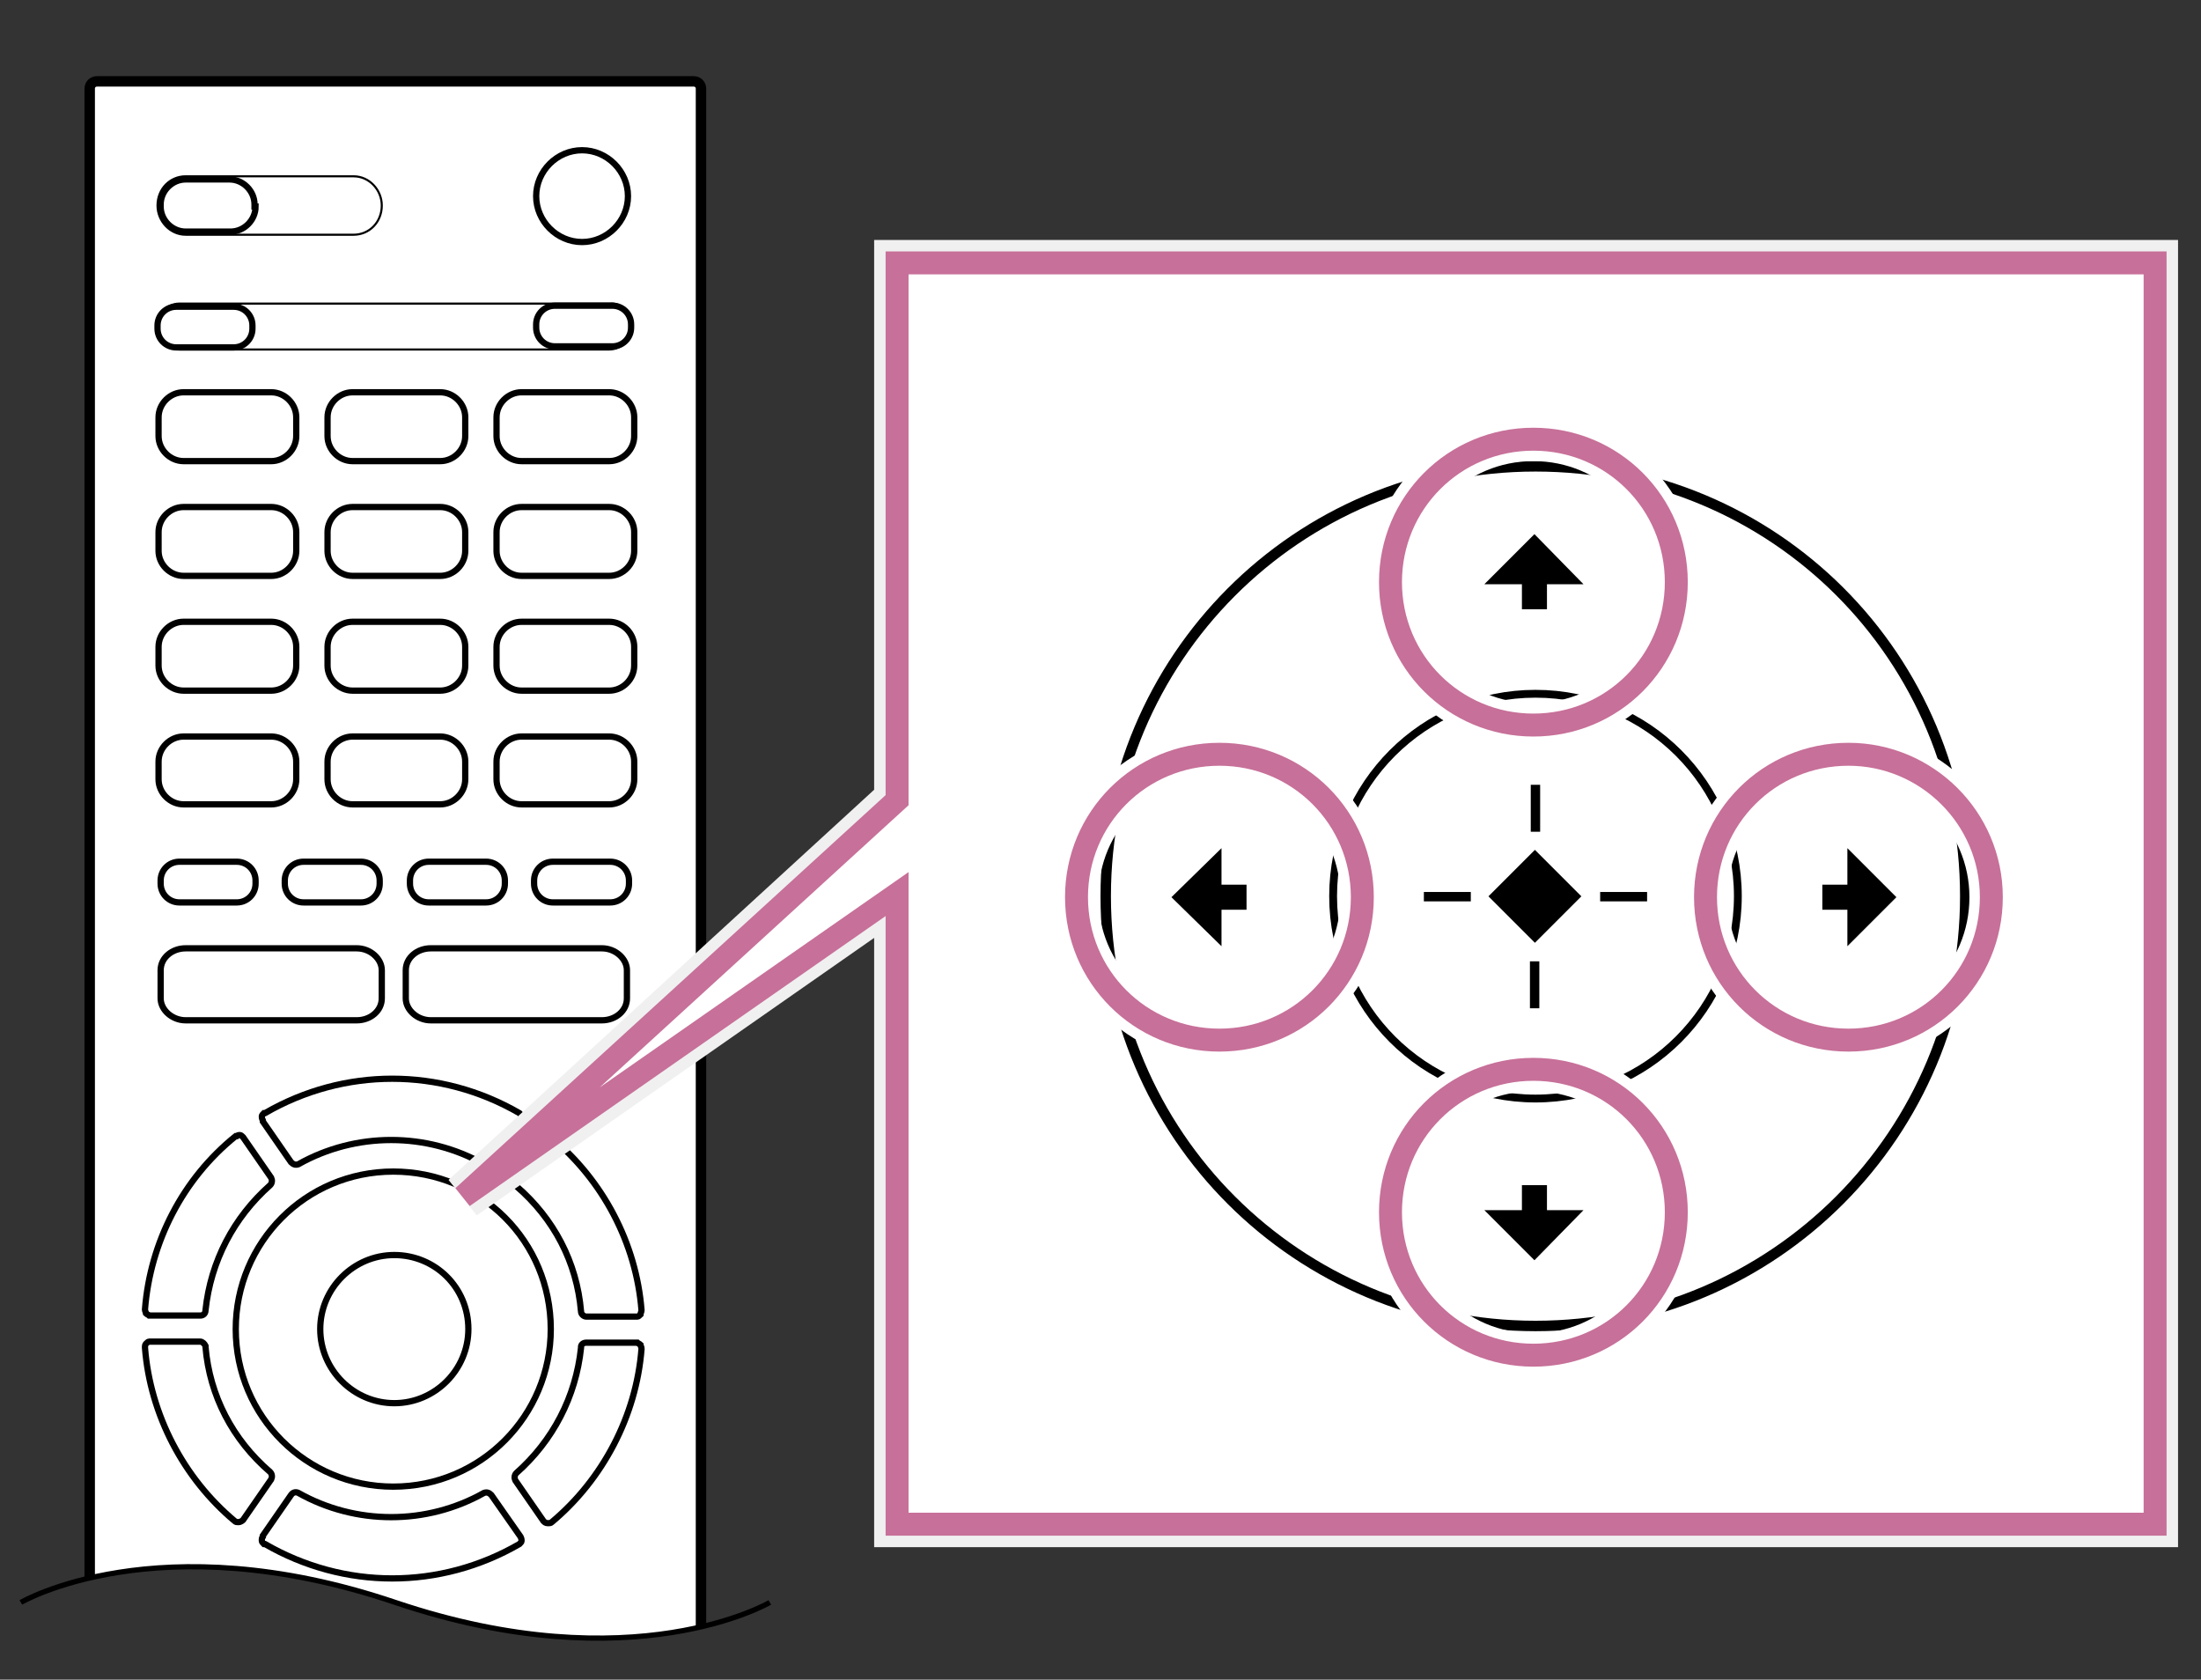 <?xml version="1.0" encoding="utf-8"?>
<!-- Generator: Adobe Illustrator 22.1.0, SVG Export Plug-In . SVG Version: 6.00 Build 0)  -->
<svg version="1.1" xmlns="http://www.w3.org/2000/svg" xmlns:xlink="http://www.w3.org/1999/xlink" x="0px" y="0px" width="211px"
	 height="161px" viewBox="0 0 211 161" enable-background="new 0 0 211 161" xml:space="preserve">
<rect x="0" y="0" width="211" height="161" fill="#333333" stroke="none"/>
<g id="RC">
	<g>
		<defs>
			<path id="SVGID_1_" d="M73.8,153.6c0,0-13.1,7.7-35.9,0s-35.9,0-35.9,0V3.7h71.8L73.8,153.6z"/>
		</defs>
		<clipPath id="SVGID_2_">
			<use xlink:href="#SVGID_1_"  overflow="visible"/>
		</clipPath>
		<g clip-path="url(#SVGID_2_)">
			<path fill="#FFFFFF" d="M67.2,250.2c0,0.4-0.3,0.7-0.7,0.7H9.3c-0.4,0-0.7-0.3-0.7-0.7V8.5c0-0.4,0.3-0.7,0.7-0.7h57.2
				c0.4,0,0.7,0.3,0.7,0.7V250.2z"/>
			<path fill="none" stroke="#000000" stroke-miterlimit="10" d="M67.2,250.2c0,0.4-0.3,0.7-0.7,0.7H9.3c-0.4,0-0.7-0.3-0.7-0.7V8.5
				c0-0.4,0.3-0.7,0.7-0.7h57.2c0.4,0,0.7,0.3,0.7,0.7V250.2z"/>
		</g>
		<path clip-path="url(#SVGID_2_)" fill="none" stroke="#000000" stroke-width="0.2" stroke-miterlimit="10" d="M60.4,189
			c0,1.3-1,2.4-2.2,2.4H17.5c-1.2,0-2.2-1.1-2.2-2.4l0,0c0-1.3,1-2.4,2.2-2.4h40.6C59.4,186.6,60.4,187.7,60.4,189L60.4,189z"/>
		<path clip-path="url(#SVGID_2_)" fill="none" stroke="#000000" stroke-width="0.2" stroke-miterlimit="10" d="M36.6,19.7
			c0,1.6-1.2,2.8-2.7,2.8H17.8c-1.5,0-2.7-1.3-2.7-2.8l0,0c0-1.6,1.2-2.8,2.7-2.8h16.1C35.4,16.9,36.6,18.2,36.6,19.7L36.6,19.7z"/>
		<path clip-path="url(#SVGID_2_)" fill="none" stroke="#000000" stroke-width="0.2" stroke-miterlimit="10" d="M60.5,31.3
			c0,1.2-0.9,2.2-2.1,2.2H17.2c-1.1,0-2.1-1-2.1-2.2l0,0c0-1.2,0.9-2.2,2.1-2.2h41.3C59.6,29,60.5,30,60.5,31.3L60.5,31.3z"/>
		<path clip-path="url(#SVGID_2_)" fill="none" stroke="#000000" stroke-width="0.6" stroke-miterlimit="10" d="M24.5,84.7
			c0,1-0.8,1.8-1.8,1.8h-5.5c-1,0-1.8-0.8-1.8-1.8v-0.3c0-1,0.8-1.8,1.8-1.8h5.5c1,0,1.8,0.8,1.8,1.8V84.7z"/>
		<path clip-path="url(#SVGID_2_)" fill="none" stroke="#000000" stroke-width="0.6" stroke-miterlimit="10" d="M36.4,84.7
			c0,1-0.8,1.8-1.8,1.8h-5.5c-1,0-1.8-0.8-1.8-1.8v-0.3c0-1,0.8-1.8,1.8-1.8h5.5c1,0,1.8,0.8,1.8,1.8V84.7z"/>
		<path clip-path="url(#SVGID_2_)" fill="none" stroke="#000000" stroke-width="0.6" stroke-miterlimit="10" d="M48.4,84.7
			c0,1-0.8,1.8-1.8,1.8h-5.5c-1,0-1.8-0.8-1.8-1.8v-0.3c0-1,0.8-1.8,1.8-1.8h5.5c1,0,1.8,0.8,1.8,1.8V84.7z"/>
		<path clip-path="url(#SVGID_2_)" fill="none" stroke="#000000" stroke-width="0.6" stroke-miterlimit="10" d="M60.3,84.7
			c0,1-0.8,1.8-1.8,1.8H53c-1,0-1.8-0.8-1.8-1.8v-0.3c0-1,0.8-1.8,1.8-1.8h5.5c1,0,1.8,0.8,1.8,1.8V84.7z"/>
		<path clip-path="url(#SVGID_2_)" fill="none" stroke="#000000" stroke-width="0.6" stroke-miterlimit="10" d="M28.4,41.8
			c0,1.3-1.1,2.4-2.4,2.4h-8.4c-1.3,0-2.4-1.1-2.4-2.4V40c0-1.3,1.1-2.4,2.4-2.4H26c1.3,0,2.4,1.1,2.4,2.4V41.8z"/>
		<path clip-path="url(#SVGID_2_)" fill="none" stroke="#000000" stroke-width="0.6" stroke-miterlimit="10" d="M44.6,41.8
			c0,1.3-1.1,2.4-2.4,2.4h-8.4c-1.3,0-2.4-1.1-2.4-2.4V40c0-1.3,1.1-2.4,2.4-2.4h8.4c1.3,0,2.4,1.1,2.4,2.4V41.8z"/>
		<path clip-path="url(#SVGID_2_)" fill="none" stroke="#000000" stroke-width="0.6" stroke-miterlimit="10" d="M60.8,41.8
			c0,1.3-1.1,2.4-2.4,2.4h-8.4c-1.3,0-2.4-1.1-2.4-2.4V40c0-1.3,1.1-2.4,2.4-2.4h8.4c1.3,0,2.4,1.1,2.4,2.4V41.8z"/>
		<path clip-path="url(#SVGID_2_)" fill="none" stroke="#000000" stroke-width="0.6" stroke-miterlimit="10" d="M28.4,52.8
			c0,1.3-1.1,2.4-2.4,2.4h-8.4c-1.3,0-2.4-1.1-2.4-2.4V51c0-1.3,1.1-2.4,2.4-2.4H26c1.3,0,2.4,1.1,2.4,2.4V52.8z"/>
		<path clip-path="url(#SVGID_2_)" fill="none" stroke="#000000" stroke-width="0.6" stroke-miterlimit="10" d="M44.6,52.8
			c0,1.3-1.1,2.4-2.4,2.4h-8.4c-1.3,0-2.4-1.1-2.4-2.4V51c0-1.3,1.1-2.4,2.4-2.4h8.4c1.3,0,2.4,1.1,2.4,2.4V52.8z"/>
		<path clip-path="url(#SVGID_2_)" fill="none" stroke="#000000" stroke-width="0.6" stroke-miterlimit="10" d="M60.8,52.8
			c0,1.3-1.1,2.4-2.4,2.4h-8.4c-1.3,0-2.4-1.1-2.4-2.4V51c0-1.3,1.1-2.4,2.4-2.4h8.4c1.3,0,2.4,1.1,2.4,2.4V52.8z"/>
		<path clip-path="url(#SVGID_2_)" fill="none" stroke="#000000" stroke-width="0.6" stroke-miterlimit="10" d="M28.4,63.8
			c0,1.3-1.1,2.4-2.4,2.4h-8.4c-1.3,0-2.4-1.1-2.4-2.4V62c0-1.3,1.1-2.4,2.4-2.4H26c1.3,0,2.4,1.1,2.4,2.4V63.8z"/>
		<path clip-path="url(#SVGID_2_)" fill="none" stroke="#000000" stroke-width="0.6" stroke-miterlimit="10" d="M44.6,63.8
			c0,1.3-1.1,2.4-2.4,2.4h-8.4c-1.3,0-2.4-1.1-2.4-2.4V62c0-1.3,1.1-2.4,2.4-2.4h8.4c1.3,0,2.4,1.1,2.4,2.4V63.8z"/>
		<path clip-path="url(#SVGID_2_)" fill="none" stroke="#000000" stroke-width="0.6" stroke-miterlimit="10" d="M60.8,63.8
			c0,1.3-1.1,2.4-2.4,2.4h-8.4c-1.3,0-2.4-1.1-2.4-2.4V62c0-1.3,1.1-2.4,2.4-2.4h8.4c1.3,0,2.4,1.1,2.4,2.4V63.8z"/>
		<path clip-path="url(#SVGID_2_)" fill="none" stroke="#000000" stroke-width="0.6" stroke-miterlimit="10" d="M28.4,74.7
			c0,1.3-1.1,2.4-2.4,2.4h-8.4c-1.3,0-2.4-1.1-2.4-2.4v-1.7c0-1.3,1.1-2.4,2.4-2.4H26c1.3,0,2.4,1.1,2.4,2.4V74.7z"/>
		<path clip-path="url(#SVGID_2_)" fill="none" stroke="#000000" stroke-width="0.6" stroke-miterlimit="10" d="M44.6,74.7
			c0,1.3-1.1,2.4-2.4,2.4h-8.4c-1.3,0-2.4-1.1-2.4-2.4v-1.7c0-1.3,1.1-2.4,2.4-2.4h8.4c1.3,0,2.4,1.1,2.4,2.4V74.7z"/>
		<path clip-path="url(#SVGID_2_)" fill="none" stroke="#000000" stroke-width="0.6" stroke-miterlimit="10" d="M60.8,74.7
			c0,1.3-1.1,2.4-2.4,2.4h-8.4c-1.3,0-2.4-1.1-2.4-2.4v-1.7c0-1.3,1.1-2.4,2.4-2.4h8.4c1.3,0,2.4,1.1,2.4,2.4V74.7z"/>
		<path clip-path="url(#SVGID_2_)" fill="none" stroke="#000000" stroke-width="0.6" stroke-miterlimit="10" d="M28.4,189.1
			c0,1.2-1.1,2.2-2.4,2.2h-8.2c-1.3,0-2.4-1-2.4-2.2c0-1.2,1.1-2.2,2.4-2.2h8.2C27.3,186.8,28.4,187.8,28.4,189.1"/>
		<path clip-path="url(#SVGID_2_)" fill="none" stroke="#000000" stroke-width="0.6" stroke-miterlimit="10" d="M60.4,189.1
			c0,1.2-1.1,2.2-2.4,2.2h-8.2c-1.3,0-2.4-1-2.4-2.2c0-1.2,1.1-2.2,2.4-2.2h8.2C59.3,186.8,60.4,187.8,60.4,189.1"/>
		<path clip-path="url(#SVGID_2_)" fill="none" stroke="#000000" stroke-width="0.6" stroke-miterlimit="10" d="M25.1,199.9
			c0,1.9-1.6,3.4-3.7,3.4H19c-2,0-3.7-1.5-3.7-3.4c0-1.9,1.6-3.4,3.7-3.4h2.5C23.5,196.5,25.1,198.1,25.1,199.9"/>
		<path clip-path="url(#SVGID_2_)" fill="none" stroke="#000000" stroke-width="0.6" stroke-miterlimit="10" d="M60.2,199.9
			c0,1.9-1.6,3.4-3.7,3.4h-2.5c-2,0-3.7-1.5-3.7-3.4c0-1.9,1.6-3.4,3.7-3.4h2.5C58.6,196.5,60.2,198.1,60.2,199.9"/>
		<path clip-path="url(#SVGID_2_)" fill="none" stroke="#000000" stroke-width="0.6" stroke-miterlimit="10" d="M47.7,199.9
			c0,1.9-1.6,3.4-3.7,3.4H31.8c-2,0-3.7-1.5-3.7-3.4c0-1.9,1.6-3.4,3.7-3.4H44C46,196.5,47.7,198.1,47.7,199.9"/>
		<path clip-path="url(#SVGID_2_)" fill="none" stroke="#000000" stroke-width="0.6" stroke-miterlimit="10" d="M28.6,221.1
			c0,1.6-1.6,3-3.7,3H19c-2,0-3.7-1.3-3.7-3c0-1.6,1.6-3,3.7-3h5.9C26.9,218.1,28.6,219.4,28.6,221.1"/>
		<path clip-path="url(#SVGID_2_)" fill="none" stroke="#000000" stroke-width="0.6" stroke-miterlimit="10" d="M28.6,210.7
			c0,1.6-1.6,3-3.7,3H19c-2,0-3.7-1.3-3.7-3c0-1.6,1.6-3,3.7-3h5.9C26.9,207.7,28.6,209.1,28.6,210.7"/>
		<path clip-path="url(#SVGID_2_)" fill="none" stroke="#000000" stroke-width="0.6" stroke-miterlimit="10" d="M44.5,210.7
			c0,1.6-1.6,3-3.7,3H35c-2,0-3.7-1.3-3.7-3c0-1.6,1.6-3,3.7-3h5.9C42.9,207.7,44.5,209.1,44.5,210.7"/>
		<path clip-path="url(#SVGID_2_)" fill="none" stroke="#000000" stroke-width="0.6" stroke-miterlimit="10" d="M60.5,210.7
			c0,1.6-1.6,3-3.7,3h-5.9c-2,0-3.7-1.3-3.7-3c0-1.6,1.6-3,3.7-3h5.9C58.8,207.7,60.5,209.1,60.5,210.7"/>
		<path clip-path="url(#SVGID_2_)" fill="none" stroke="#000000" stroke-width="0.6" stroke-miterlimit="10" d="M44.5,221.1
			c0,1.6-1.6,3-3.7,3H35c-2,0-3.7-1.3-3.7-3c0-1.6,1.6-3,3.7-3h5.9C42.9,218.1,44.5,219.4,44.5,221.1"/>
		<path clip-path="url(#SVGID_2_)" fill="none" stroke="#000000" stroke-width="0.6" stroke-miterlimit="10" d="M60.5,221.1
			c0,1.6-1.6,3-3.7,3h-5.9c-2,0-3.7-1.3-3.7-3c0-1.6,1.6-3,3.7-3h5.9C58.8,218.1,60.5,219.4,60.5,221.1"/>
		<path clip-path="url(#SVGID_2_)" fill="none" stroke="#000000" stroke-width="0.6" stroke-miterlimit="10" d="M44.4,189
			c0,1.2-1.1,2.2-2.4,2.2h-8.2c-1.3,0-2.4-1-2.4-2.2c0-1.2,1.1-2.2,2.4-2.2H42C43.3,186.8,44.4,187.8,44.4,189"/>
		<path clip-path="url(#SVGID_2_)" fill="none" stroke="#000000" stroke-width="0.6" stroke-miterlimit="10" d="M42.7,164.3
			c0,1-1.1,1.9-2.4,1.9h-4.7c-1.3,0-2.4-0.8-2.4-1.9c0-1,1.1-1.9,2.4-1.9h4.7C41.6,162.5,42.7,163.3,42.7,164.3"/>
		<path clip-path="url(#SVGID_2_)" fill="none" stroke="#000000" stroke-width="0.6" stroke-miterlimit="10" d="M42.7,174.7
			c0,1-1.1,1.9-2.4,1.9h-4.7c-1.3,0-2.4-0.8-2.4-1.9s1.1-1.9,2.4-1.9h4.7C41.6,172.8,42.7,173.6,42.7,174.7"/>
		<path clip-path="url(#SVGID_2_)" fill="none" stroke="#000000" stroke-width="0.6" stroke-miterlimit="10" d="M28.5,174.8
			c0,3.3-2.5,6.1-5.5,6.1c-3,0-5.5-2.7-5.5-6.1v-11.7c0-3.3,2.5-6.1,5.5-6.1c3,0,5.5,2.7,5.5,6.1V174.8z"/>
		<path clip-path="url(#SVGID_2_)" fill="none" stroke="#000000" stroke-width="0.6" stroke-miterlimit="10" d="M58.1,174.8
			c0,3.3-2.5,6.1-5.5,6.1c-3,0-5.5-2.7-5.5-6.1v-11.7c0-3.3,2.5-6.1,5.5-6.1c3,0,5.5,2.7,5.5,6.1V174.8z"/>
		<path clip-path="url(#SVGID_2_)" fill="none" stroke="#000000" stroke-width="0.6" stroke-miterlimit="10" d="M60.2,18.8
			c0,2.4-2,4.4-4.4,4.4s-4.4-2-4.4-4.4c0-2.4,2-4.4,4.4-4.4S60.2,16.4,60.2,18.8"/>
		<path clip-path="url(#SVGID_2_)" fill="none" stroke="#000000" stroke-width="0.6" stroke-miterlimit="10" d="M24.5,19.8
			c0,1.3-1.1,2.4-2.4,2.4h-4.3c-1.3,0-2.4-1.1-2.4-2.4v-0.2c0-1.3,1.1-2.4,2.4-2.4H22c1.3,0,2.4,1.1,2.4,2.4V19.8z"/>
		<path clip-path="url(#SVGID_2_)" fill="none" stroke="#000000" stroke-width="0.6" stroke-miterlimit="10" d="M24.2,31.5
			c0,1-0.8,1.8-1.8,1.8h-5.5c-1,0-1.8-0.8-1.8-1.8v-0.3c0-1,0.8-1.8,1.8-1.8h5.5c1,0,1.8,0.8,1.8,1.8V31.5z"/>
		<path clip-path="url(#SVGID_2_)" fill="none" stroke="#000000" stroke-width="0.6" stroke-miterlimit="10" d="M60.5,31.4
			c0,1-0.8,1.8-1.8,1.8h-5.5c-1,0-1.8-0.8-1.8-1.8v-0.3c0-1,0.8-1.8,1.8-1.8h5.5c1,0,1.8,0.8,1.8,1.8V31.4z"/>
		<path clip-path="url(#SVGID_2_)" fill="none" stroke="#000000" stroke-width="0.6" stroke-miterlimit="10" d="M36.6,95.7
			c0,1.2-1.1,2.1-2.4,2.1H17.8c-1.3,0-2.4-1-2.4-2.1V93c0-1.2,1.1-2.1,2.4-2.1h16.4c1.3,0,2.4,1,2.4,2.1V95.7z"/>
		<path clip-path="url(#SVGID_2_)" fill="none" stroke="#000000" stroke-width="0.6" stroke-miterlimit="10" d="M60.1,95.7
			c0,1.2-1.1,2.1-2.4,2.1H41.3c-1.3,0-2.4-1-2.4-2.1V93c0-1.2,1.1-2.1,2.4-2.1h16.4c1.3,0,2.4,1,2.4,2.1V95.7z"/>
		<g clip-path="url(#SVGID_2_)">
			<path fill="none" stroke="#000000" stroke-width="0.6" stroke-miterlimit="10" d="M49.9,147.3L49.9,147.3L49.9,147.3L49.9,147.3
				L49.9,147.3l-2.8-4l0,0c-0.2-0.2-0.4-0.3-0.7-0.2l0,0c-5.5,3.1-12.3,3.1-17.8,0l0,0c-0.2-0.1-0.5-0.1-0.7,0.2l-2.7,3.9l0,0l0,0
				c0,0,0,0,0,0.1c-0.1,0.1-0.1,0.2-0.1,0.4l0,0c0,0.1,0.1,0.2,0.2,0.3c0,0,0,0,0.1,0c3.8,2.2,8,3.3,12.2,3.3s8.4-1.1,12.2-3.3l0,0
				l0,0l0,0l0,0c0.1-0.1,0.2-0.2,0.2-0.3l0,0C50,147.6,50,147.5,49.9,147.3z"/>
			<path fill="none" stroke="#000000" stroke-width="0.6" stroke-miterlimit="10" d="M50,107L50,107c0-0.1-0.1-0.2-0.2-0.3l0,0l0,0
				l0,0l0,0c-3.8-2.2-8-3.3-12.2-3.3s-8.4,1.1-12.2,3.3c0,0,0,0-0.1,0c-0.1,0.1-0.2,0.2-0.2,0.3l0,0c0,0.1,0,0.2,0.1,0.4
				c0,0,0,0,0,0.1l0,0l0,0l2.7,3.9c0.2,0.2,0.4,0.3,0.7,0.2l0,0c5.5-3.1,12.3-3.1,17.8,0l0,0c0.2,0.1,0.5,0.1,0.7-0.2l0,0l2.7-3.9
				l0,0l0,0l0,0c0,0,0,0,0-0.1C50,107.2,50,107.1,50,107z"/>
			<path fill="none" stroke="#000000" stroke-width="0.6" stroke-miterlimit="10" d="M61.5,125.6L61.5,125.6L61.5,125.6
				c-0.5-6.4-3.7-12.5-8.7-16.6c0,0,0,0-0.1,0c-0.1-0.1-0.2-0.1-0.3-0.1l0,0c-0.1,0-0.2,0.1-0.3,0.2l0,0l-2.7,3.9l0,0
				c-0.1,0.2-0.1,0.5,0.1,0.7l0,0c3.6,3.1,5.8,7.3,6.2,12c0,0.3,0.3,0.5,0.5,0.5l0,0H61c0,0,0,0,0.1,0s0.2-0.1,0.3-0.2l0,0
				C61.4,125.9,61.5,125.7,61.5,125.6L61.5,125.6L61.5,125.6z"/>
			<path fill="none" stroke="#000000" stroke-width="0.6" stroke-miterlimit="10" d="M61.5,129.3C61.5,129.2,61.5,129.2,61.5,129.3
				c0-0.2-0.1-0.3-0.1-0.4l0,0c-0.1-0.1-0.2-0.1-0.3-0.2c0,0,0,0-0.1,0h-4.8c-0.3,0-0.5,0.2-0.5,0.4c0,0,0,0,0,0.1
				c-0.5,4.7-2.7,8.9-6.2,12c-0.2,0.2-0.2,0.5-0.1,0.7l0,0l2.7,3.9l0,0l0,0c0.1,0.1,0.2,0.2,0.4,0.2l0,0c0,0,0,0,0.1,0
				s0.2,0,0.3-0.1l0,0C57.8,141.8,61,135.7,61.5,129.3L61.5,129.3L61.5,129.3z"/>
			<path fill="none" stroke="#000000" stroke-width="0.6" stroke-miterlimit="10" d="M13.9,125.5C13.9,125.5,13.9,125.6,13.9,125.5
				c0,0.2,0.1,0.3,0.1,0.4l0,0c0.1,0.1,0.2,0.1,0.3,0.2c0,0,0,0,0.1,0h4.8l0,0c0.3,0,0.5-0.2,0.5-0.5c0.5-4.7,2.7-8.9,6.2-12l0,0
				c0.2-0.2,0.2-0.5,0.1-0.7l0,0l-2.7-3.9l0,0c-0.1-0.1-0.2-0.2-0.3-0.2l0,0c-0.1,0-0.2,0-0.3,0.1c0,0,0,0-0.1,0
				C17.5,113,14.4,119.1,13.9,125.5L13.9,125.5L13.9,125.5L13.9,125.5z"/>
			<path fill="none" stroke="#000000" stroke-width="0.6" stroke-miterlimit="10" d="M13.9,129.2L13.9,129.2
				c0.5,6.4,3.7,12.5,8.6,16.6l0,0c0.1,0.1,0.2,0.1,0.3,0.1c0,0,0,0,0.1,0l0,0c0.1,0,0.3-0.1,0.4-0.2l0,0l0,0l2.7-3.9l0,0
				c0.1-0.2,0.1-0.5-0.1-0.7c-3.6-3.1-5.8-7.3-6.2-12c0,0,0,0,0-0.1c-0.1-0.2-0.3-0.4-0.5-0.4h-4.8c0,0,0,0-0.1,0s-0.2,0.1-0.3,0.2
				l0,0C13.9,128.9,13.9,129,13.9,129.2L13.9,129.2L13.9,129.2z"/>
			<path fill="none" stroke="#000000" stroke-width="0.6" stroke-miterlimit="10" d="M44.9,127.4c0,3.9-3.2,7.1-7.1,7.1
				c-3.9,0-7.1-3.2-7.1-7.1c0-3.9,3.2-7.1,7.1-7.1S44.9,123.4,44.9,127.4z"/>
			<path fill="none" stroke="#000000" stroke-width="0.6" stroke-miterlimit="10" d="M52.8,127.4c0,8.3-6.7,15.1-15.1,15.1
				c-8.3,0-15.1-6.7-15.1-15.1c0-8.3,6.7-15.1,15.1-15.1S52.8,119,52.8,127.4z"/>
		</g>
	</g>
	<path fill="none" stroke="#000000" stroke-width="0.5" d="M73.8,153.6c0,0-13.1,7.7-35.9,0s-35.9,0-35.9,0"/>
</g>
<g id="Callout">
	<g>
		<polygon fill="#FFFFFF" points="207.7,147.2 207.7,24.1 84.9,24.1 84.9,76.2 43.7,113.9 45.1,115.6 84.9,87.8 84.9,147.2 		"/>
		<path fill="#F0F0F0" d="M86,25.2h120.6v120.9H86V85.7l-41.6,29l41.6-38V25.2 M83.8,23v2.2v50.5L43,113.1l2.7,3.4l38.1-26.6v56.2
			v2.2H86h120.6h2.2v-2.2V25.2V23h-2.2H86H83.8L83.8,23z"/>
		<polygon fill="none" stroke="#C77099" stroke-width="2.2" points="86,146.1 206.6,146.1 206.6,25.2 86,25.2 86,76.7 44.4,114.7 
			86,85.7 		"/>
	</g>
</g>
<g id="Button">
	<path fill="none" stroke="#000000" stroke-miterlimit="10" d="M188.4,85.9c0,22.7-18.3,41.2-41.2,41.2c-22.7,0-41.2-18.3-41.2-41.2
		c0-22.7,18.3-41.2,41.2-41.2S188.4,63,188.4,85.9z"/>
	<g>
		<circle fill="none" stroke="#000000" stroke-width="0.75" stroke-miterlimit="10" cx="147.2" cy="85.9" r="19.4"/>
		<rect x="144" y="82.8" transform="matrix(0.707 0.707 -0.707 0.707 103.876 -78.885)" width="6.3" height="6.3"/>
		<rect x="153.4" y="85.5" width="4.5" height="0.9"/>
		<rect x="136.5" y="85.5" width="4.5" height="0.9"/>
		<rect x="144.9" y="94" transform="matrix(-1.836970e-16 1 -1 -1.836970e-16 241.568 -52.752)" width="4.5" height="0.9"/>
		<rect x="144.9" y="77" transform="matrix(-1.836970e-16 1 -1 -1.836970e-16 224.647 -69.674)" width="4.5" height="0.9"/>
	</g>
	<polygon points="177.1,84.8 177.1,81.3 181.8,86 177.1,90.7 177.1,87.2 175.9,87.2 174.7,87.2 174.7,84.8 175.9,84.8 	"/>
	<polygon points="119.5,87.2 118.3,87.2 117.1,87.2 117.1,90.7 112.3,86 117.1,81.3 117.1,84.8 118.3,84.8 119.5,84.8 	"/>
	<polygon points="150.1,116 151.8,116 147.1,120.8 142.3,116 144.1,116 145.9,116 145.9,113.6 147.1,113.6 148.3,113.6 148.3,116 	
		"/>
	<polygon points="148.3,58.4 147.1,58.4 145.9,58.4 145.9,56 144.1,56 142.3,56 147.1,51.2 151.8,56 150.1,56 148.3,56 	"/>
	<g>
		<path fill="none" stroke="#FFFFFF" stroke-width="4.2" d="M190.9,86c0,7.6-6.1,13.7-13.7,13.7c-7.6,0-13.7-6.1-13.7-13.7
			s6.1-13.7,13.7-13.7C184.7,72.3,190.9,78.4,190.9,86z"/>
		<path fill="none" stroke="#C77099" stroke-width="2.2" d="M190.9,86c0,7.6-6.1,13.7-13.7,13.7c-7.6,0-13.7-6.1-13.7-13.7
			s6.1-13.7,13.7-13.7C184.7,72.3,190.9,78.4,190.9,86z"/>
	</g>
	<g>
		<path fill="none" stroke="#FFFFFF" stroke-width="4.2" d="M160.7,116.2c0,7.6-6.1,13.7-13.7,13.7c-7.6,0-13.7-6.1-13.7-13.7
			c0-7.6,6.1-13.7,13.7-13.7C154.6,102.5,160.7,108.6,160.7,116.2z"/>
		<path fill="none" stroke="#C77099" stroke-width="2.2" d="M160.7,116.2c0,7.6-6.1,13.7-13.7,13.7c-7.6,0-13.7-6.1-13.7-13.7
			c0-7.6,6.1-13.7,13.7-13.7C154.6,102.5,160.7,108.6,160.7,116.2z"/>
	</g>
	<g>
		<path fill="none" stroke="#FFFFFF" stroke-width="4.2" d="M130.6,86c0,7.6-6.1,13.7-13.7,13.7c-7.6,0-13.7-6.1-13.7-13.7
			s6.1-13.7,13.7-13.7C124.5,72.3,130.6,78.4,130.6,86z"/>
		<path fill="none" stroke="#C77099" stroke-width="2.2" d="M130.6,86c0,7.6-6.1,13.7-13.7,13.7c-7.6,0-13.7-6.1-13.7-13.7
			s6.1-13.7,13.7-13.7C124.5,72.3,130.6,78.4,130.6,86z"/>
	</g>
	<g>
		<path fill="none" stroke="#FFFFFF" stroke-width="4.2" d="M160.7,55.8c0,7.6-6.1,13.7-13.7,13.7c-7.6,0-13.7-6.1-13.7-13.7
			s6.1-13.7,13.7-13.7C154.6,42.1,160.7,48.2,160.7,55.8z"/>
		<path fill="none" stroke="#C77099" stroke-width="2.2" d="M160.7,55.8c0,7.6-6.1,13.7-13.7,13.7c-7.6,0-13.7-6.1-13.7-13.7
			s6.1-13.7,13.7-13.7C154.6,42.1,160.7,48.2,160.7,55.8z"/>
	</g>
</g>
</svg>
